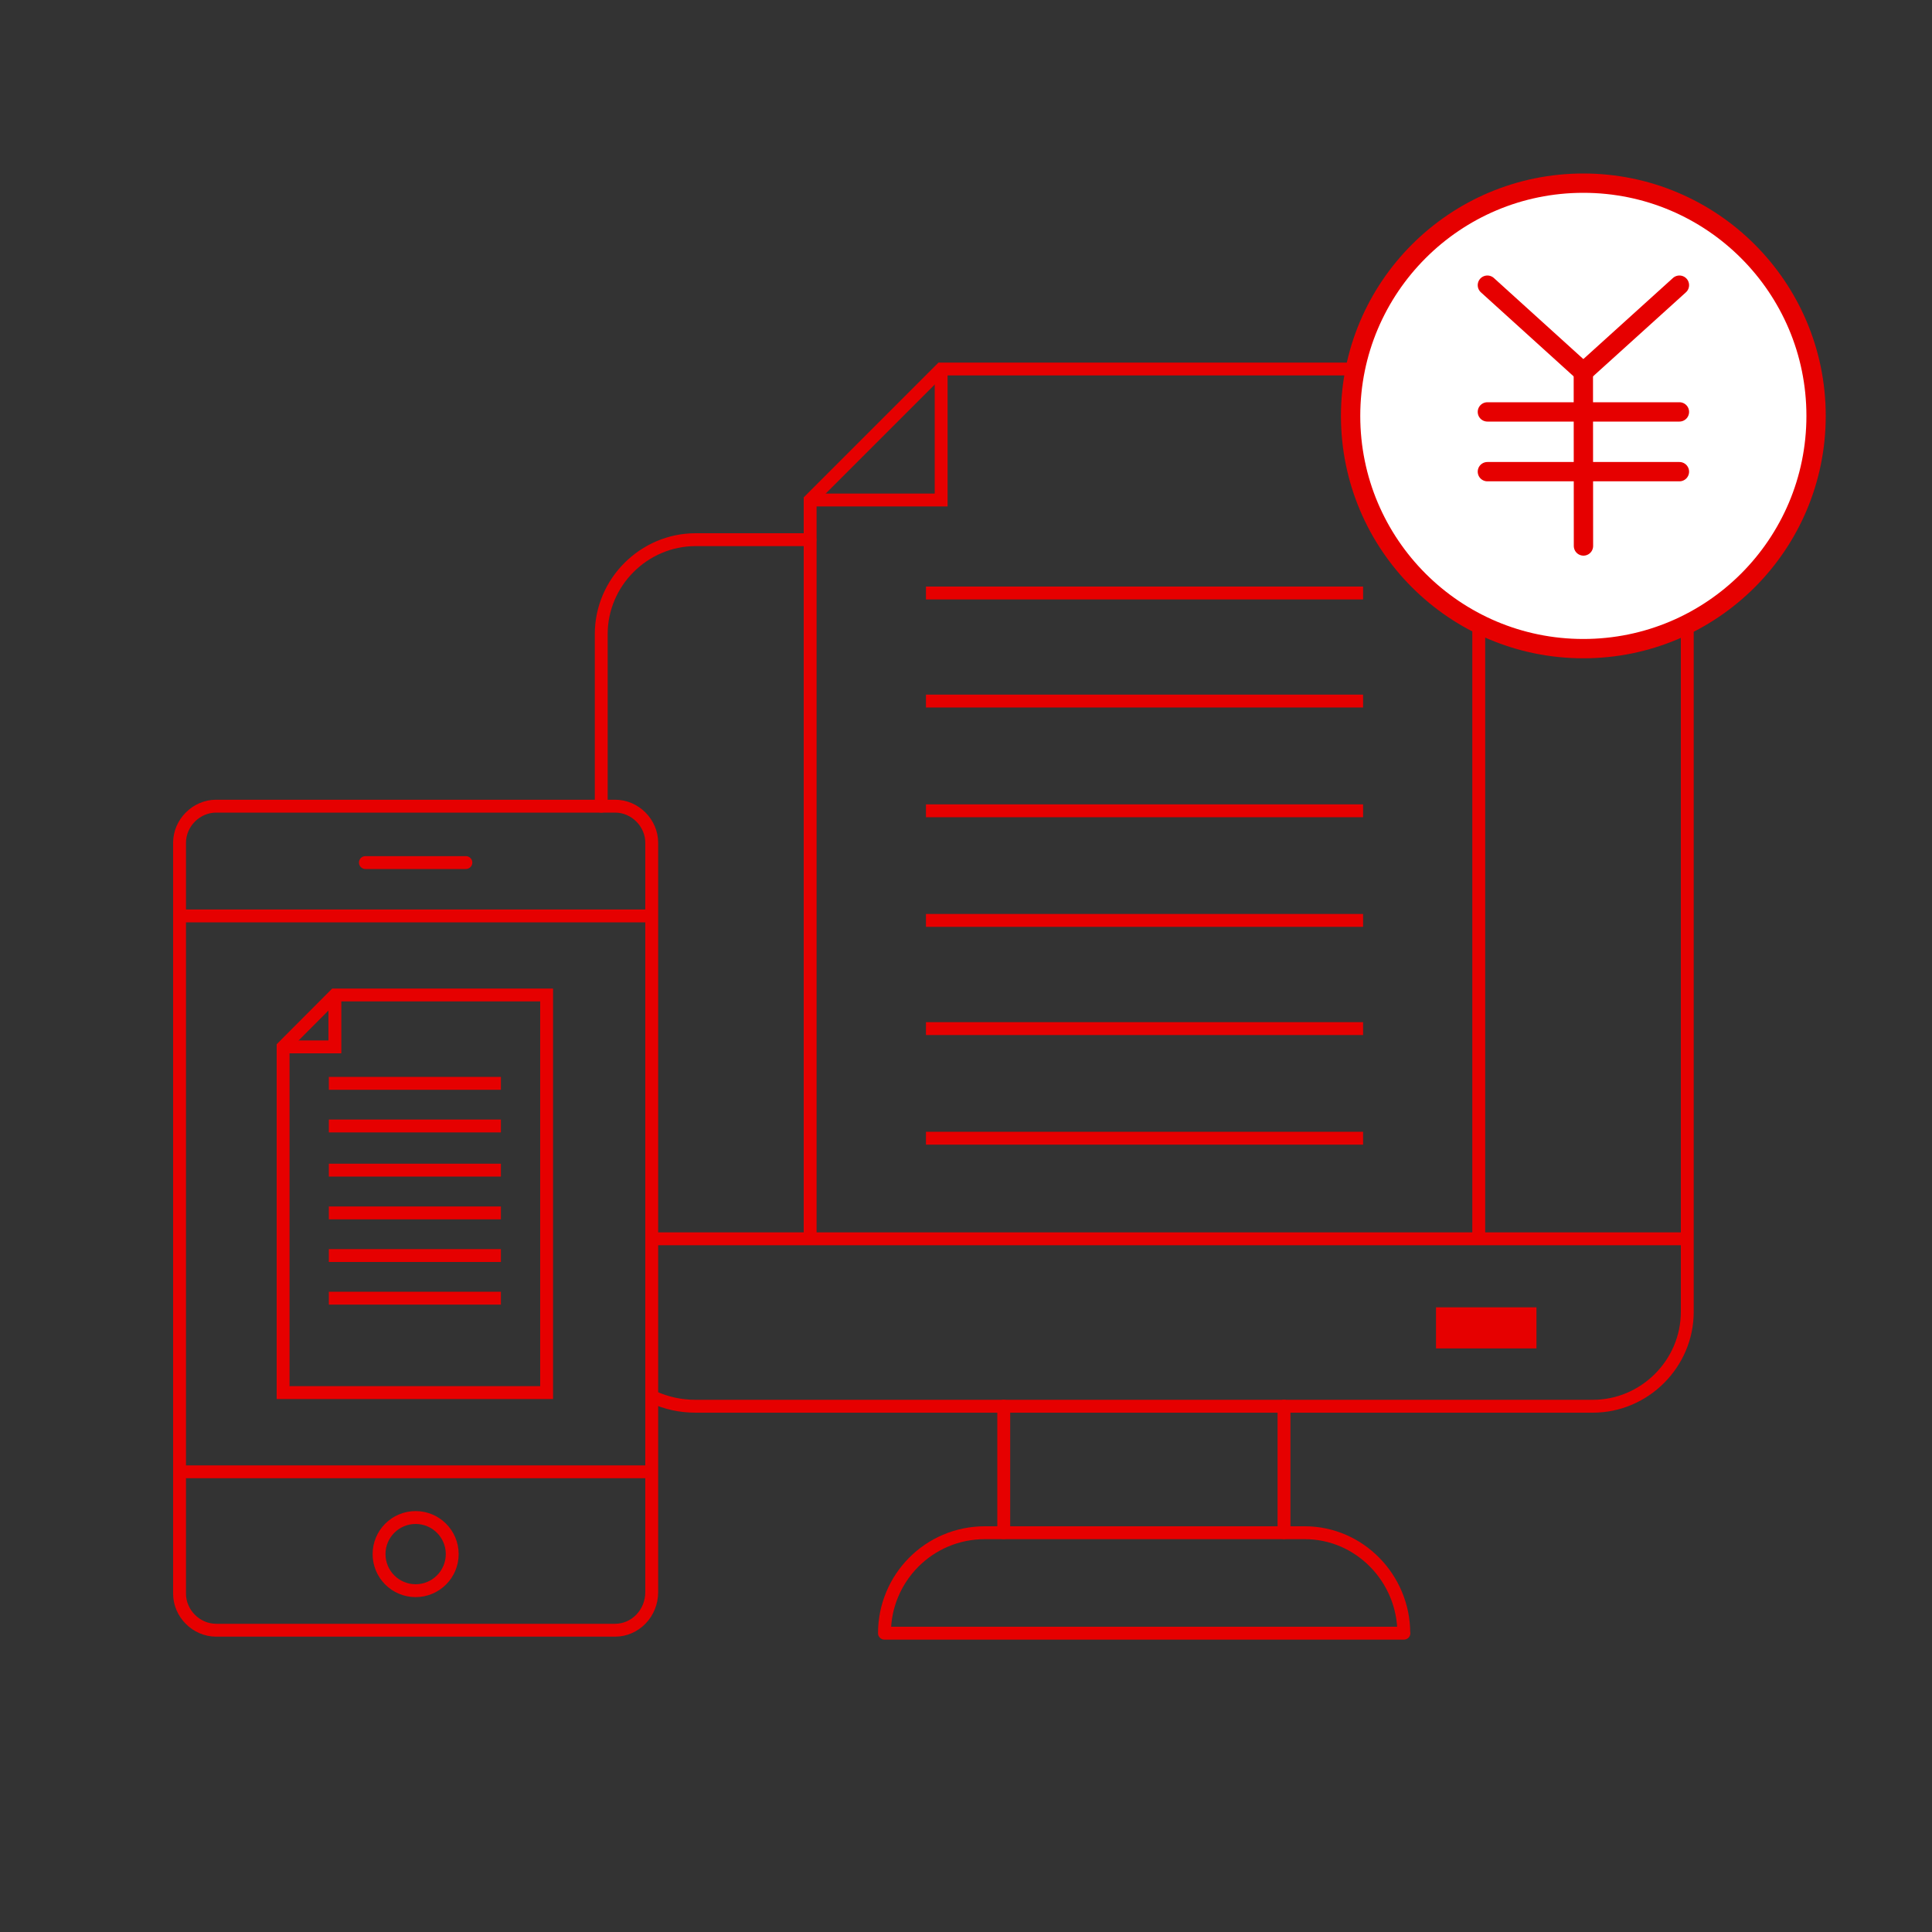 <?xml version="1.0" encoding="UTF-8"?>
<svg id="_レイヤー_2" data-name="レイヤー 2" xmlns="http://www.w3.org/2000/svg" viewBox="0 0 150 150">
  <rect x="0" y="0" width="150" height="150" fill="#333333" stroke="none"/>
  <defs>
    <style>
      .cls-1, .cls-2, .cls-3, .cls-4 {
        fill: none;
      }

      .cls-1, .cls-2, .cls-4, .cls-5 {
        stroke: #e60000;
      }

      .cls-1, .cls-2, .cls-5 {
        stroke-linecap: round;
        stroke-linejoin: round;
      }

      .cls-6 {
        fill: #e60000;
      }

      .cls-2, .cls-5 {
        stroke-width: 1.5px;
      }

      .cls-4 {
        stroke-miterlimit: 10;
      }

      .cls-5 {
        fill: #fff;
      }
    </style>
  </defs>
  <g>
    <g>
      <circle class="cls-1" cx="32.27" cy="120.66" r="2.84"/>
      <path class="cls-1" d="M47.76,126.57H16.78c-1.54,0-2.84-1.3-2.84-2.84v-58.3c0-1.54,1.3-2.84,2.84-2.84h30.98c1.54,0,2.84,1.3,2.84,2.84v58.18c0,1.66-1.3,2.96-2.84,2.96Z"/>
      <line class="cls-1" x1="14.06" y1="114.27" x2="50.48" y2="114.27"/>
      <line class="cls-1" x1="28.37" y1="66.97" x2="36.17" y2="66.97"/>
      <line class="cls-1" x1="14.06" y1="71.11" x2="50.48" y2="71.11"/>
    </g>
    <g id="Group_14717" data-name="Group 14717">
      <g id="_グループ_14298" data-name="グループ 14298">
        <rect id="_長方形_6989" data-name="長方形 6989" class="cls-3" x="77.9" y="109.78" width="21.64" height="9.11"/>
        <path id="_長方形_6990" data-name="長方形 6990" class="cls-1" d="M46.68,62.59v-13.36c0-4.02,3.31-7.33,7.33-7.33h8.87"/>
        <path id="_長方形_6990-2" data-name="長方形 6990" class="cls-1" d="M114.8,41.9h8.87c4.02,0,7.33,3.31,7.33,7.33v52.62c0,4.02-3.31,7.33-7.33,7.33H54.01c-1.18,0-2.25-.24-3.31-.71"/>
        <rect id="_長方形_6991" data-name="長方形 6991" class="cls-6" x="111.49" y="101.5" width="7.8" height="3.19"/>
        <g id="_グループ_14294" data-name="グループ 14294">
          <line id="_線_2188" data-name="線 2188" class="cls-1" x1="77.93" y1="118.99" x2="77.93" y2="109.18"/>
          <line id="_線_2189" data-name="線 2189" class="cls-1" x1="99.69" y1="109.18" x2="99.69" y2="118.99"/>
        </g>
        <path id="_パス_5952" data-name="パス 5952" class="cls-1" d="M109,126.8h-40.33c0-4.26,3.43-7.8,7.8-7.8h24.83c4.26,0,7.69,3.55,7.69,7.8Z"/>
        <line id="_線_2198" data-name="線 2198" class="cls-4" x1="131" y1="96.18" x2="50.59" y2="96.18"/>
      </g>
    </g>
    <rect id="Rectangle_7157" data-name="Rectangle 7157" class="cls-3" x="14.3" y="64.36" width="36.9" height="55.82"/>
    <g>
      <polyline class="cls-4" points="62.9 96.18 62.9 38.82 73.07 28.65 114.81 28.65 114.81 96.18"/>
      <polyline class="cls-4" points="73.07 28.65 73.07 38.82 62.9 38.82"/>
      <g>
        <line class="cls-4" x1="71.89" y1="88.37" x2="105.83" y2="88.37"/>
        <line class="cls-4" x1="71.89" y1="79.86" x2="105.83" y2="79.86"/>
        <line class="cls-4" x1="71.89" y1="71.46" x2="105.83" y2="71.46"/>
        <line class="cls-4" x1="71.89" y1="62.95" x2="105.83" y2="62.95"/>
        <line class="cls-4" x1="71.89" y1="54.43" x2="105.83" y2="54.43"/>
        <line class="cls-4" x1="71.89" y1="46.04" x2="105.83" y2="46.04"/>
      </g>
    </g>
  </g>
  <g>
    <polygon class="cls-4" points="21.98 81.28 26 77.25 42.44 77.25 42.44 108.12 21.98 108.12 21.98 81.28"/>
    <polyline class="cls-4" points="26 77.25 26 81.28 21.98 81.28"/>
    <g>
      <line class="cls-4" x1="25.53" y1="100.79" x2="38.89" y2="100.79"/>
      <line class="cls-4" x1="25.53" y1="97.48" x2="38.89" y2="97.48"/>
      <line class="cls-4" x1="25.53" y1="94.17" x2="38.89" y2="94.17"/>
      <line class="cls-4" x1="25.53" y1="90.85" x2="38.89" y2="90.85"/>
      <line class="cls-4" x1="25.53" y1="87.42" x2="38.89" y2="87.42"/>
      <line class="cls-4" x1="25.53" y1="84.11" x2="38.89" y2="84.11"/>
    </g>
  </g>
  <circle class="cls-5" cx="122.93" cy="32.29" r="18.07"/>
  <g id="_グループ_13218" data-name="グループ 13218">
    <g id="_グループ_13217" data-name="グループ 13217">
      <g id="_グループ_13216" data-name="グループ 13216">
        <line id="_線_2056" data-name="線 2056" class="cls-2" x1="122.93" y1="28.89" x2="130.39" y2="22.14"/>
        <line id="_線_2057" data-name="線 2057" class="cls-2" x1="115.48" y1="22.14" x2="122.93" y2="28.89"/>
        <line id="_線_2058-2" data-name="線 2058-2" class="cls-2" x1="122.94" y1="42.39" x2="122.93" y2="28.89"/>
        <line id="_線_2059" data-name="線 2059" class="cls-2" x1="115.48" y1="31.98" x2="122.93" y2="31.98"/>
        <line id="_線_2060" data-name="線 2060" class="cls-2" x1="115.48" y1="36.62" x2="122.94" y2="36.62"/>
        <line id="_線_2061" data-name="線 2061" class="cls-2" x1="122.93" y1="31.98" x2="130.39" y2="31.98"/>
        <line id="_線_2062" data-name="線 2062" class="cls-2" x1="122.94" y1="36.62" x2="130.39" y2="36.62"/>
      </g>
    </g>
  </g>
</svg>